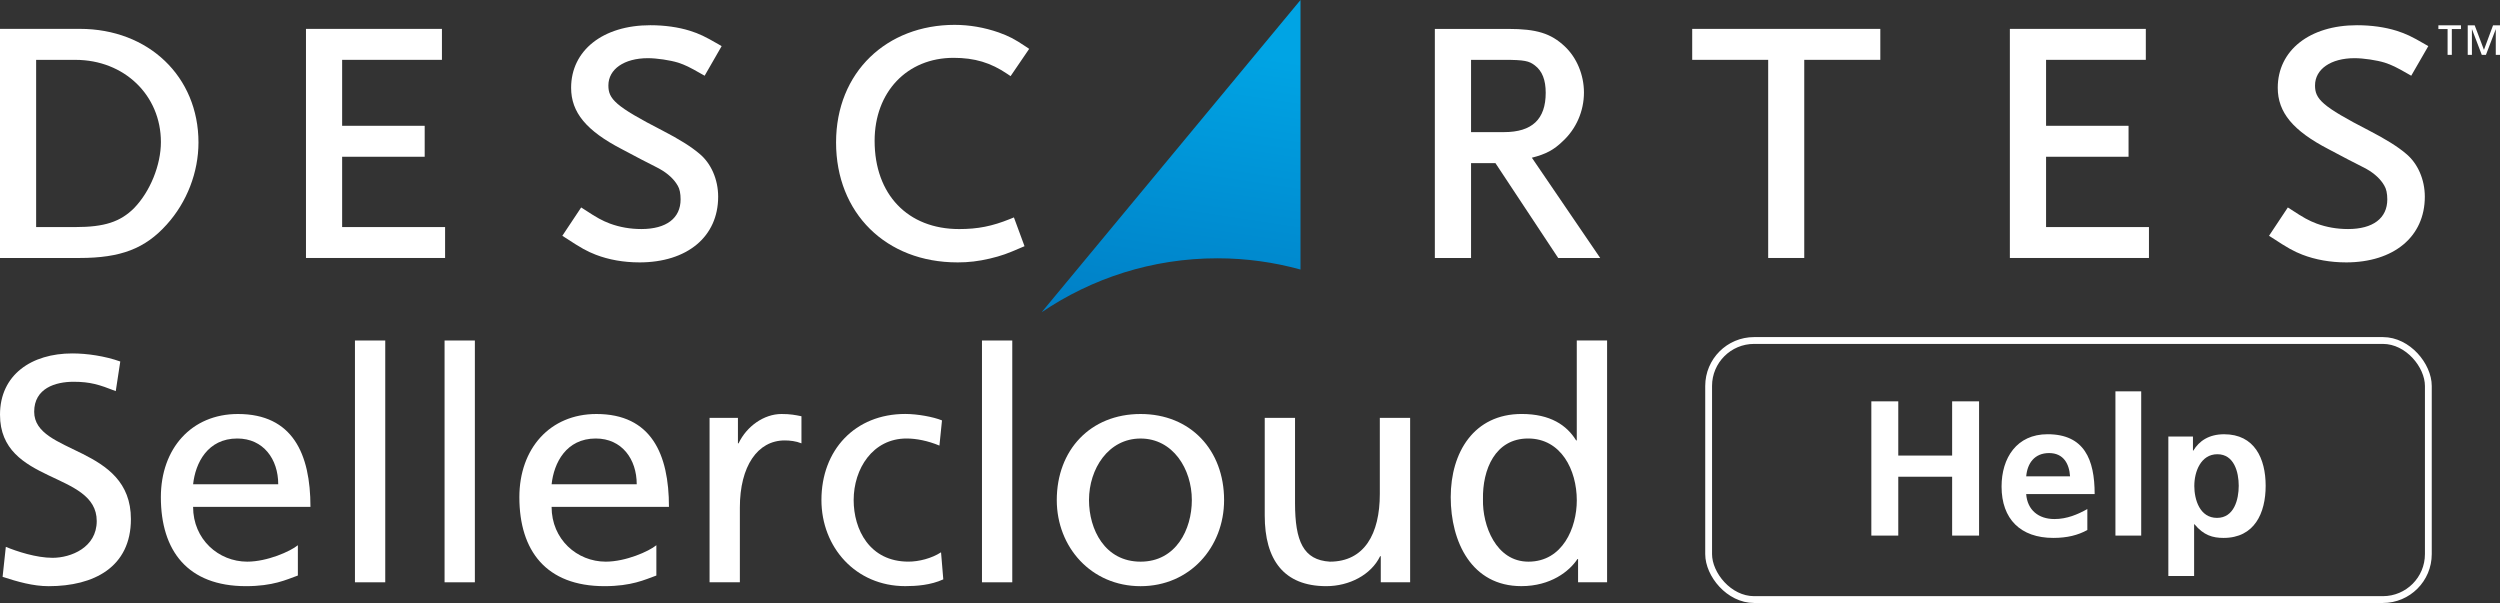 <?xml version="1.0" encoding="UTF-8"?> <svg xmlns="http://www.w3.org/2000/svg" xmlns:xlink="http://www.w3.org/1999/xlink" id="Layer_1" data-name="Layer 1" viewBox="0 0 1100 265.31"><rect x="0" y="0" width="1100" height="265.31" fill="#333333" stroke="none"/><defs><style> .cls-1 { fill: none; stroke: #fff; stroke-width: 3px; } .cls-2 { fill: #fff; } .cls-3 { fill: url(#linear-gradient); } </style><linearGradient id="linear-gradient" x1="531.62" y1="-860.87" x2="509.82" y2="-717.98" gradientTransform="translate(0 881.67)" gradientUnits="userSpaceOnUse"><stop offset="0" stop-color="#00a4e4"></stop><stop offset="1" stop-color="#0079c1"></stop></linearGradient></defs><g><g><path id="SVGID" class="cls-3" d="M458.3,137.41c22.06-14.97,48.69-23.76,77.36-23.76,12.67,0,24.93,1.74,36.56,4.95V0l-113.92,137.41Z"></path><g><polygon class="cls-2" points="1076.94 12.78 1072.89 12.78 1072.89 11.14 1082.83 11.14 1082.83 12.78 1078.8 12.78 1078.8 24.14 1076.94 24.14 1076.94 12.78"></polygon><polygon class="cls-2" points="1085.8 11.14 1088.86 11.14 1092.94 21.93 1096.94 11.14 1100 11.14 1100 24.14 1098.14 24.14 1098.14 12.89 1098.11 12.89 1093.81 24.14 1091.98 24.14 1087.69 12.89 1087.64 12.89 1087.64 24.14 1085.8 24.14 1085.8 11.14"></polygon><polygon class="cls-2" points="195.84 113.51 134.63 113.51 134.63 12.71 194.45 12.71 194.45 26.33 150.54 26.33 150.54 55.35 186.86 55.35 186.86 68.97 150.54 68.97 150.54 99.91 195.84 99.91 195.84 113.51"></polygon><path class="cls-2" d="M281.29,115.45c-6.88,0-13.49-1.18-19.17-3.38-3.86-1.5-6.44-2.93-13.23-7.38l-1.47-.94,8.29-12.47,1.44.92c5.51,3.63,7.82,4.89,11.23,6.18,4.31,1.59,8.97,2.4,13.82,2.4,10.98,0,17.26-4.76,17.26-13.05,0-2.58-.41-4.65-1.26-6.03-1.61-2.83-4.33-5.35-7.88-7.34-.44-.23-1.21-.62-2.31-1.22-2.85-1.41-7.59-3.86-14.37-7.49-15.67-8.12-22.35-16.19-22.35-27.01,0-16.46,14.01-27.54,34.85-27.54,6.3,0,12.3.84,17.39,2.43,4.17,1.33,6.59,2.48,12.51,5.9l1.48.87-7.48,13.02-1.5-.84c-5.12-2.95-7.13-3.91-10.14-4.91-3.58-1.1-9.45-1.97-13.31-1.97-10.42,0-17.4,4.82-17.4,12,0,5.95,2.95,9.13,23.83,19.86,7.3,3.77,12.57,7.07,16.15,10.11,5.21,4.25,8.32,11.39,8.32,18.98,0,17.59-13.6,28.91-34.68,28.91"></path><path class="cls-2" d="M421.24,115.45c-31.41,0-53.37-21.7-53.37-52.76s22.43-51.75,52.14-51.75c6.54,0,13.07,1.13,19.43,3.34,4.56,1.68,6.77,2.77,11.96,6.25l1.44.97-8.18,12-1.42-.96c-7.34-4.97-14.4-7.09-23.68-7.09-20.44,0-34.73,15.01-34.73,36.53,0,23.55,14.57,38.81,37.18,38.81,8.2,0,14.52-1.23,22.45-4.45l1.66-.68,4.67,12.67-1.53.65c-6.01,2.61-8.56,3.56-13.8,4.81-4.96,1.16-9.23,1.67-14.22,1.67"></path><g><path class="cls-2" d="M35.15,12.7H0v100.81h35.02c18.1,0,28.83-4.12,38.33-14.7,8.91-9.84,13.98-23.03,13.98-36.12,0-28.95-21.95-49.99-52.18-49.99ZM59.03,91.55c-6.12,6.1-13.14,8.36-25.83,8.36H15.9V26.34h17.3c21.45,0,37.6,15.56,37.6,36.17,0,10.09-4.72,21.77-11.78,29.04Z"></path><path class="cls-2" d="M674.03,69.39c6.2-1.56,9.7-3.48,13.53-7.21,5.98-5.47,9.38-13.3,9.38-21.48,0-7.72-3.15-15.33-8.46-20.3-6.09-5.72-12.37-7.68-24.89-7.68h-32.26v100.81h15.93v-41.76h10.73l27.62,41.76h18.49l-30.08-44.13ZM647.26,58.13v-31.8h14.52c9.07,0,11.04.52,13.53,2.43,3.28,2.48,4.8,6.42,4.8,12.08,0,11.63-6,17.29-18.33,17.29h-14.52Z"></path></g><polygon class="cls-2" points="793.87 113.51 778 113.51 778 26.33 744.57 26.33 744.57 12.71 827.34 12.71 827.34 26.33 793.87 26.33 793.87 113.51"></polygon><polygon class="cls-2" points="945.54 113.51 884.34 113.51 884.34 12.71 944.16 12.71 944.16 26.33 900.27 26.33 900.27 55.35 936.56 55.35 936.56 68.97 900.27 68.97 900.27 99.91 945.54 99.91 945.54 113.51"></polygon><path class="cls-2" d="M1032.21,115.45c-6.82,0-13.46-1.18-19.15-3.38-3.84-1.5-6.44-2.93-13.21-7.38l-1.48-.94,8.28-12.47,1.44.92c5.51,3.63,7.82,4.89,11.23,6.18,4.31,1.59,8.95,2.4,13.82,2.4,10.98,0,17.27-4.76,17.27-13.05,0-2.58-.45-4.65-1.3-6.03-1.59-2.83-4.3-5.35-7.83-7.34-.46-.23-1.22-.62-2.33-1.22-2.85-1.41-7.58-3.86-14.37-7.49-15.66-8.12-22.37-16.19-22.37-27.01,0-16.46,14.01-27.54,34.86-27.54,6.3,0,12.3.84,17.4,2.43,4.14,1.33,6.62,2.48,12.48,5.9l1.5.87-7.51,13.02-1.47-.84c-5.13-2.95-7.14-3.91-10.17-4.91-3.56-1.1-9.42-1.97-13.29-1.97-10.42,0-17.4,4.82-17.4,12,0,5.95,2.94,9.13,23.81,19.86,7.28,3.77,12.59,7.07,16.15,10.11,5.22,4.25,8.35,11.39,8.35,18.98,0,17.59-13.62,28.91-34.73,28.91"></path></g></g><g><path class="cls-2" d="M50.93,172.09c-7.24-2.84-11.21-4.11-18.58-4.11-7.94,0-17.31,2.84-17.31,13.19,0,19.01,42.56,14.61,42.56,47.24,0,21.14-16.31,29.51-36.17,29.51-6.95,0-13.76-1.99-20.29-4.11l1.42-13.19c4.82,1.98,13.33,4.82,20.57,4.82,8.09,0,19.43-4.54,19.43-16.17,0-22.13-42.56-16.03-42.56-46.81,0-17.59,13.9-26.95,31.78-26.95,6.52,0,14.33,1.14,21.14,3.55l-1.99,13.05Z"></path><path class="cls-2" d="M131.07,253.23c-5.11,1.84-10.92,4.68-22.84,4.68-25.68,0-37.45-15.6-37.45-39.15,0-21.42,13.48-36.6,33.9-36.6,24.12,0,31.92,17.59,31.92,40.85h-51.64c0,14.33,11.21,24.12,23.83,24.12,8.79,0,19.01-4.54,22.27-7.23v13.33h0ZM122.42,213.08c0-11.06-6.53-20.14-18.02-20.14-13.05,0-18.44,10.78-19.43,20.14h37.45Z"></path><path class="cls-2" d="M156.18,149.82h13.33v106.39h-13.33v-106.39h0Z"></path><path class="cls-2" d="M195.61,149.82h13.33v106.39h-13.33v-106.39Z"></path><path class="cls-2" d="M288.81,253.23c-5.11,1.84-10.92,4.68-22.84,4.68-25.68,0-37.45-15.6-37.45-39.15,0-21.42,13.48-36.6,33.9-36.6,24.12,0,31.92,17.59,31.92,40.85h-51.64c0,14.33,11.21,24.12,23.83,24.12,8.8,0,19.01-4.54,22.27-7.23v13.33ZM280.16,213.08c0-11.06-6.53-20.14-18.02-20.14-13.05,0-18.44,10.78-19.43,20.14h37.45Z"></path><path class="cls-2" d="M312.21,183.86h12.48v11.21h.28c3.55-7.52,11.21-12.91,18.87-12.91,3.97,0,5.96.42,8.8.99v11.92c-2.41-.99-5.11-1.28-7.38-1.28-11.92,0-19.72,11.35-19.72,29.51v32.91h-13.33v-72.35h0Z"></path><path class="cls-2" d="M413.35,196.06c-5.11-2.13-10.21-3.12-14.47-3.12-14.89,0-23.27,13.33-23.27,27.09,0,12.91,6.95,27.09,24.12,27.09,4.54,0,10.21-1.42,14.33-4.11l.99,11.91c-5.53,2.55-11.92,2.98-16.74,2.98-21.85,0-36.88-17.16-36.88-37.88,0-21.99,14.75-37.88,36.88-37.88,5.39,0,12.34,1.28,16.17,2.84l-1.13,11.06Z"></path><path class="cls-2" d="M432.07,149.82h13.33v106.39h-13.33v-106.39Z"></path><path class="cls-2" d="M501.86,182.16c21.99,0,36.74,15.89,36.74,37.88,0,20.71-15.04,37.88-36.74,37.88s-36.88-17.16-36.88-37.88c0-21.99,14.75-37.88,36.88-37.88ZM501.86,247.13c15.6,0,22.55-14.19,22.55-27.09,0-13.76-8.37-27.09-22.55-27.09s-22.7,13.33-22.7,27.09c0,12.91,6.95,27.09,22.7,27.09Z"></path><path class="cls-2" d="M620.45,256.21h-12.91v-11.49h-.28c-3.97,8.23-13.62,13.19-23.69,13.19-18.72,0-27.09-11.63-27.09-31.07v-42.98h13.33v37.45c0,16.88,3.69,25.11,15.32,25.82,15.18,0,21.99-12.2,21.99-29.79v-33.48h13.34v72.34h0Z"></path><path class="cls-2" d="M694.35,245.99h-.28c-3.55,5.39-11.77,11.91-24.68,11.91-21.85,0-31.07-19.43-31.07-39.15s10.22-36.6,31.21-36.6c12.63,0,19.86,4.96,23.97,11.63h.28v-43.97h13.34v106.39h-12.77v-10.21h0ZM672.51,247.13c15.04,0,21.28-14.89,21.28-26.95,0-13.48-6.95-27.24-21.42-27.24s-20.14,13.62-19.86,26.81c-.28,11.35,5.67,27.38,20,27.38Z"></path></g></g><rect class="cls-1" x="751.8" y="149.82" width="316.67" height="113.99" rx="20" ry="20"></rect><g><path class="cls-2" d="M823.39,176.59h11.85v23.86h23.7v-23.86h11.85v59.07h-11.85v-25.9h-23.7v25.9h-11.85v-59.07Z"></path><path class="cls-2" d="M918.43,233.21c-4.15,2.28-8.89,3.47-14.98,3.47-14.39,0-22.76-8.29-22.76-22.6,0-12.61,6.68-23.02,20.23-23.02,16.16,0,20.73,11.09,20.73,26.32h-30.13c.51,7.02,5.42,11,12.44,11,5.5,0,10.24-2.03,14.47-4.4v9.22ZM910.82,209.59c-.34-5.5-2.88-10.24-9.22-10.24s-9.56,4.4-10.07,10.24h19.29Z"></path><path class="cls-2" d="M930.79,172.19h11.34v63.47h-11.34v-63.47Z"></path><path class="cls-2" d="M954.07,192.08h10.83v6.18h.17c2.54-4.23,6.86-7.19,13.54-7.19,13.37,0,18.28,10.66,18.28,22.68s-4.91,22.93-18.53,22.93c-4.82,0-8.8-1.19-12.78-6.01h-.17v22.77h-11.34v-61.36ZM965.49,213.74c0,6.18,2.45,14.13,9.99,14.13s9.56-8.12,9.56-14.13-2.03-13.88-9.39-13.88-10.15,7.79-10.15,13.88Z"></path></g></svg> 